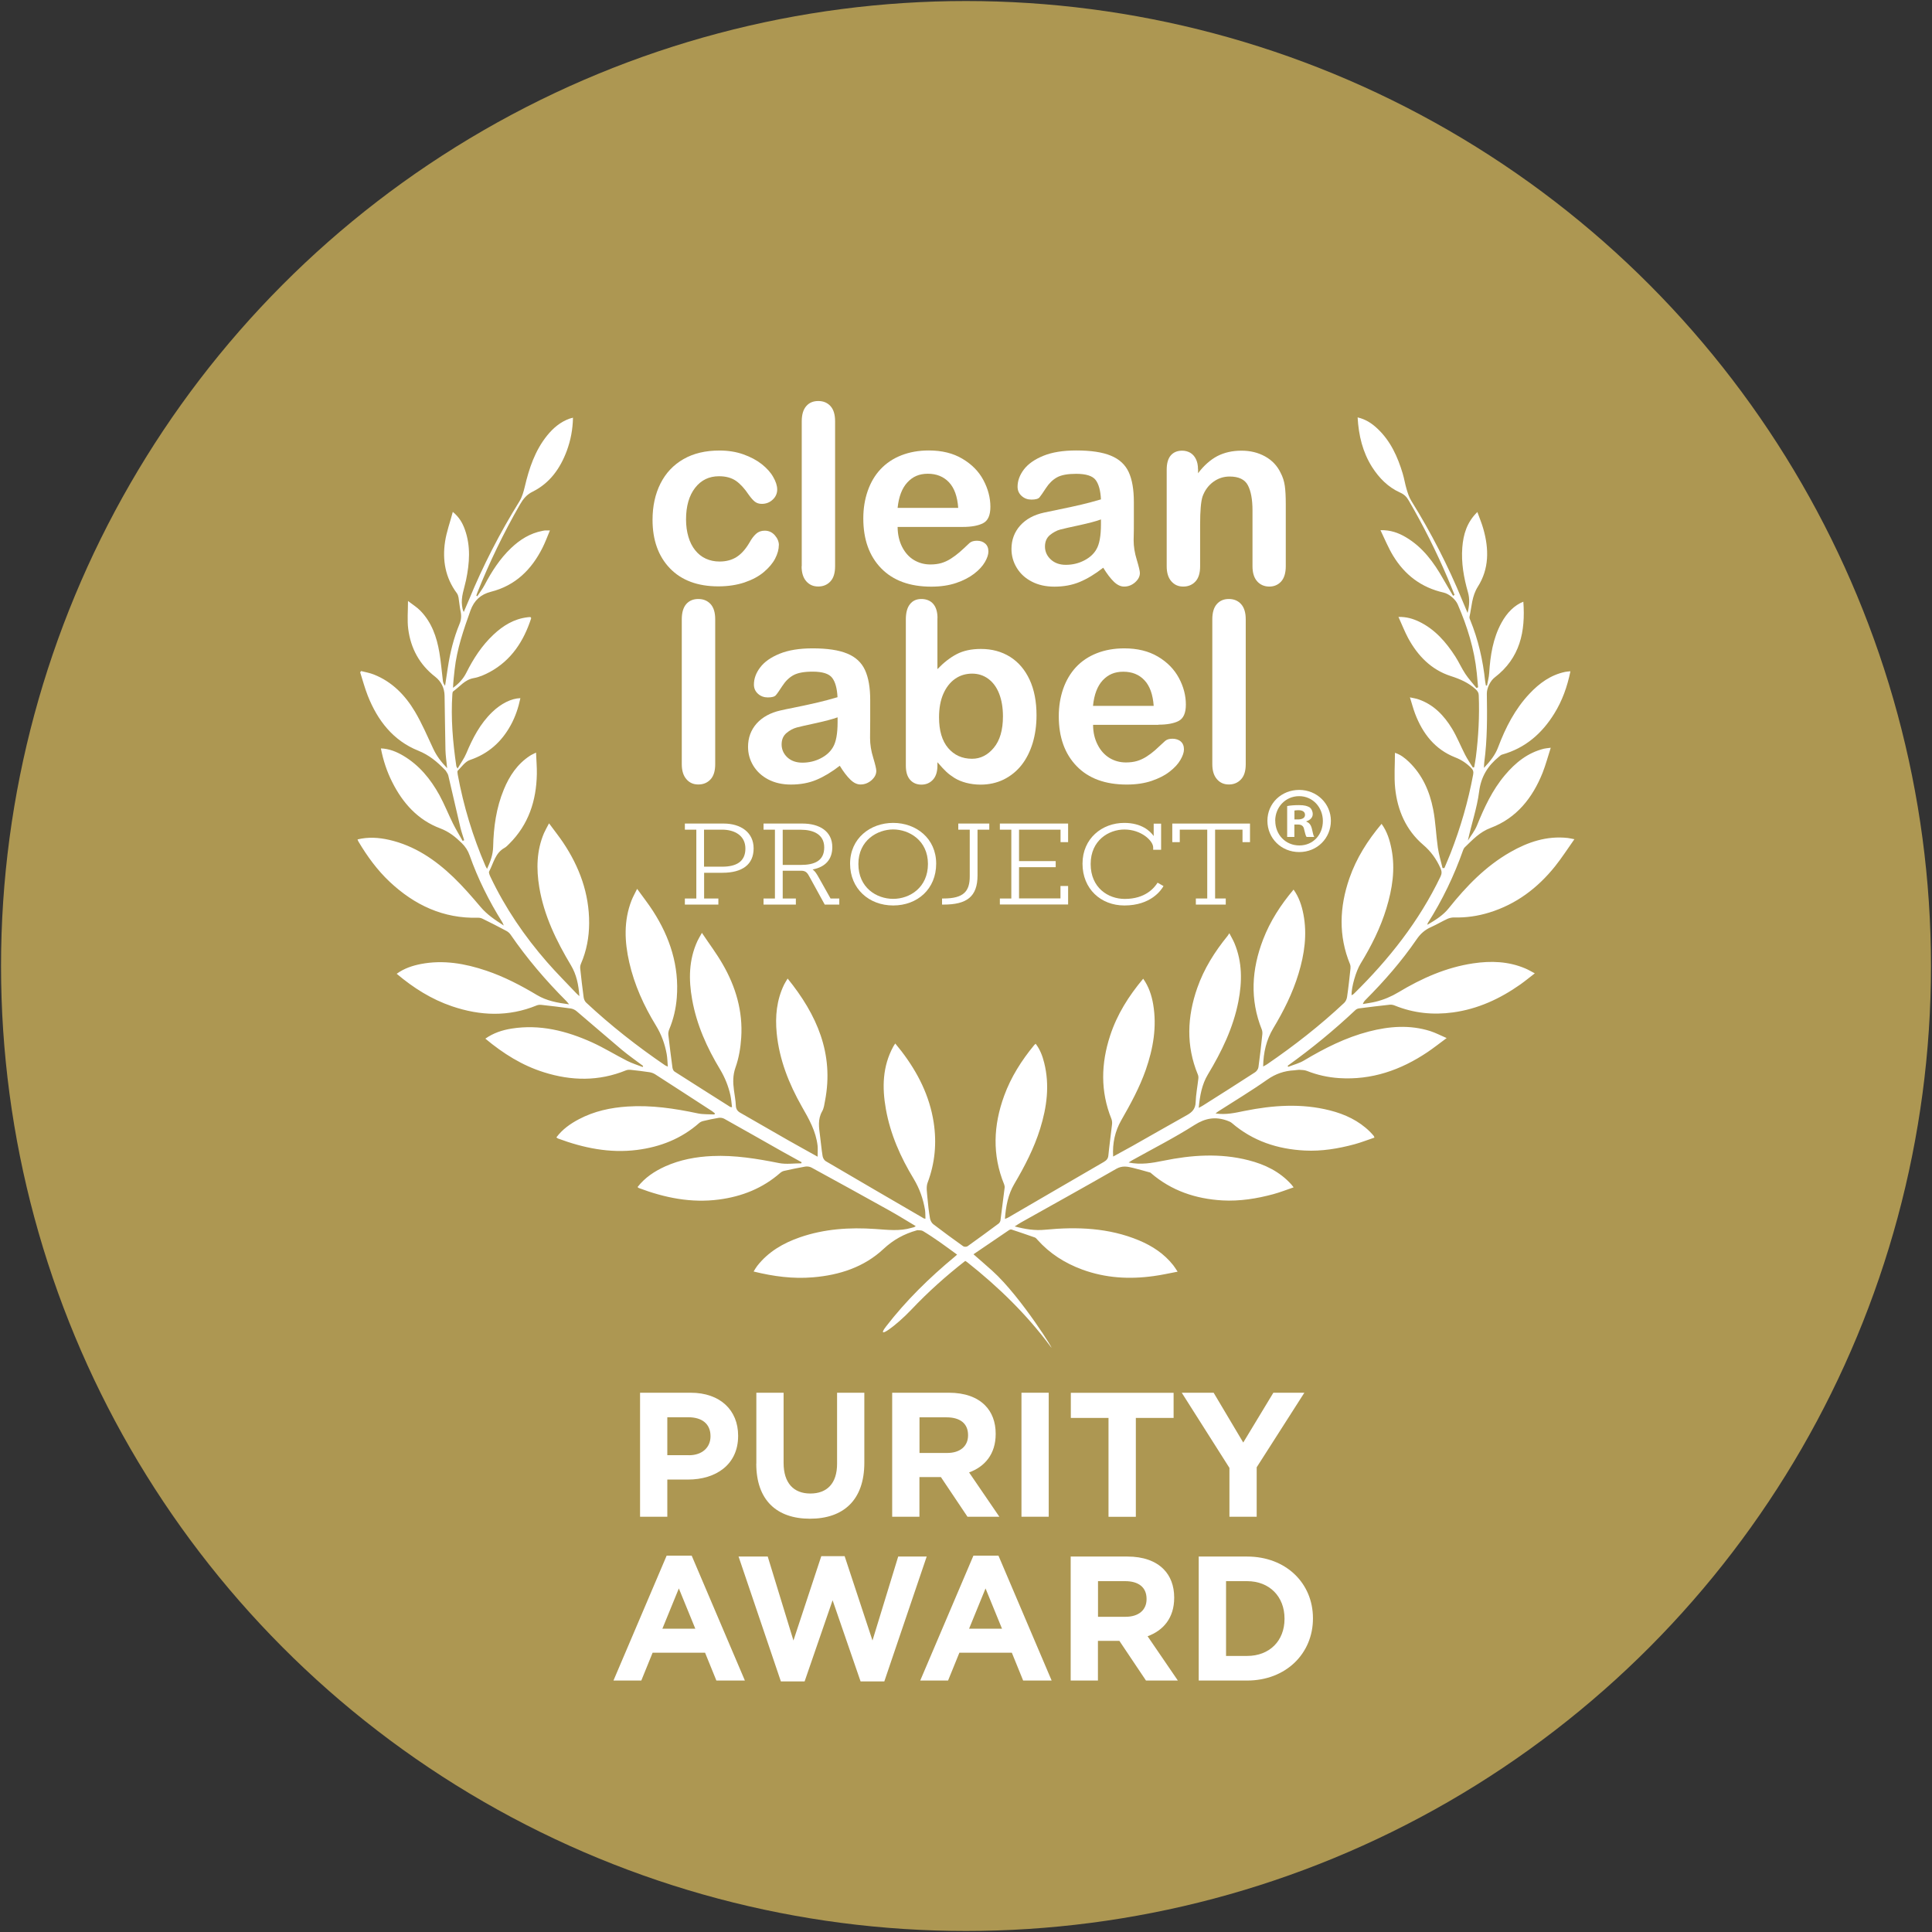<svg viewBox="0 0 263 263" xmlns="http://www.w3.org/2000/svg" data-name="Layer 2" id="Layer_2">
  <rect x="0" y="0" width="263" height="263" fill="#333333" stroke="none"/>
  <defs>
    <style>
      .cls-1 {
        fill: #fff;
      }

      .cls-2 {
        fill: #ad9752;
      }
    </style>
  </defs>
  <circle r="131.36" cy="131.5" cx="131.5" class="cls-2"></circle>
  <g>
    <path d="M131.38,171.66c-2.6,2.03-5.05,4.22-7.31,6.61-2.15,2.27-4.95,4.25-3.46,2.31,2.73-3.54,5.91-6.65,9.35-9.5.09-.07.17-.15.33-.29-.8-.58-1.55-1.14-2.32-1.68-.76-.53-1.53-1.05-2.33-1.53-.2-.12-.5-.09-.75-.12-.04,0-.08.02-.11.03-1.7.48-3.16,1.27-4.5,2.52-2.66,2.49-6.01,3.57-9.61,3.87-2.71.23-5.36-.12-8.08-.79.17-.28.31-.53.48-.75,1.51-1.94,3.55-3.12,5.83-3.91,3.33-1.15,6.77-1.37,10.25-1.13,1.66.11,3.31.33,4.95-.16.11-.03.23-.05.34-.09.05-.02.1-.06.22-.14-1.24-.74-2.43-1.48-3.65-2.16-3.5-1.95-7.02-3.89-10.54-5.81-.25-.14-.6-.18-.88-.13-.95.16-1.9.37-2.85.58-.18.04-.37.14-.51.26-2.4,2.11-5.23,3.23-8.36,3.64-3.78.5-7.4-.24-10.92-1.57-.05-.02-.09-.07-.16-.13,1-1.29,2.31-2.15,3.76-2.81,2.03-.91,4.18-1.31,6.39-1.41,3.09-.14,6.11.36,9.12.96.97.19,2.02.03,3.03.03,0-.05.02-.1.03-.15-.86-.47-1.72-.94-2.57-1.42-2.65-1.5-5.3-3.01-7.95-4.49-.22-.12-.52-.17-.77-.13-.7.11-1.4.27-2.09.43-.2.05-.42.14-.57.28-2.43,2.14-5.3,3.26-8.47,3.66-3.72.47-7.28-.27-10.75-1.56-.07-.03-.13-.09-.21-.15.82-1.1,1.9-1.86,3.08-2.48,2.07-1.09,4.3-1.57,6.61-1.72,3.23-.21,6.39.26,9.54.93.74.16,1.52.11,2.29.15.02-.05.04-.1.06-.15-.12-.1-.24-.2-.37-.29-2.59-1.68-5.17-3.36-7.77-5.03-.22-.14-.5-.24-.76-.28-.84-.13-1.69-.23-2.53-.32-.23-.02-.48-.02-.69.07-3.68,1.5-7.41,1.44-11.15.26-2.97-.93-5.55-2.55-7.98-4.58,1.11-.78,2.32-1.17,3.58-1.37,3.86-.61,7.47.31,10.95,1.88,1.63.74,3.17,1.7,4.77,2.51.67.34,1.41.57,2.11.84.02-.05.04-.09.07-.14-.97-.74-1.98-1.43-2.91-2.21-2.06-1.73-4.08-3.5-6.14-5.24-.22-.19-.53-.34-.82-.38-1.33-.19-2.67-.34-4-.49-.21-.02-.44,0-.63.08-3.83,1.57-7.68,1.42-11.53.11-2.79-.95-5.23-2.49-7.52-4.42,1.02-.74,2.13-1.1,3.29-1.33,3.06-.59,6.02-.07,8.92.91,2.43.82,4.69,2,6.88,3.31,1.3.78,2.75,1.06,4.38,1.27-.19-.23-.29-.36-.4-.47-2.79-2.79-5.34-5.78-7.58-9.04-.15-.22-.38-.4-.62-.52-1.05-.56-2.1-1.1-3.17-1.62-.19-.09-.41-.15-.62-.14-4.73.13-8.65-1.72-12.03-4.89-1.7-1.6-3.06-3.47-4.25-5.47-.05-.08-.08-.18-.13-.3,1.46-.36,2.89-.26,4.31.06,3.45.79,6.26,2.7,8.76,5.1,1.31,1.26,2.5,2.64,3.68,4.03.86,1.02,1.92,1.74,3.16,2.53-.11-.25-.15-.36-.21-.46-1.8-2.87-3.31-5.89-4.44-9.09-.23-.65-.57-1.18-1.07-1.67-.86-.84-1.73-1.55-2.92-2-3.05-1.14-5.11-3.44-6.55-6.31-.72-1.43-1.22-2.94-1.54-4.58,1.14.04,2.12.45,3.04.99,2.18,1.29,3.72,3.18,4.92,5.35.69,1.26,1.22,2.61,1.86,3.9.4.8.87,1.57,1.31,2.35l.21-.09c-.17-.57-.37-1.13-.51-1.7-.56-2.36-1.09-4.73-1.65-7.1-.05-.23-.22-.44-.34-.65-.03-.05-.08-.09-.12-.13-1.05-1.09-2.14-2.01-3.63-2.61-3.42-1.37-5.54-4.11-6.87-7.47-.41-1.04-.7-2.13-1.04-3.2.04-.06.09-.11.13-.17.58.15,1.18.25,1.73.47,2.48.98,4.26,2.81,5.59,5.04.96,1.62,1.71,3.38,2.51,5.09.44.94,1.04,1.75,1.88,2.62-.09-.93-.21-1.7-.23-2.47-.06-2.47-.07-4.94-.12-7.41-.02-1.03-.47-1.93-1.26-2.55-2.16-1.67-3.35-3.88-3.69-6.53-.15-1.18-.03-2.4-.03-3.8.63.49,1.21.84,1.68,1.32,1.54,1.58,2.23,3.57,2.59,5.68.22,1.28.32,2.59.48,3.88.03.23.12.44.3.66.12-.82.25-1.64.37-2.46.31-2.04.8-4.03,1.59-5.94.24-.57.28-1.13.15-1.73-.13-.62-.18-1.25-.28-1.88-.04-.21-.11-.43-.23-.59-1.57-2.11-1.99-4.51-1.6-7.04.2-1.31.67-2.59,1.05-4.03.9.74,1.33,1.54,1.64,2.4.82,2.28.64,4.59.16,6.9-.24,1.15-.71,2.27-.54,3.49.04.27.07.54.23.84.23-.55.47-1.09.7-1.64,1.92-4.67,4.23-9.15,6.89-13.44.36-.59.56-1.3.72-1.98.59-2.51,1.39-4.91,3.03-6.95.83-1.03,1.82-1.87,3.09-2.32.13-.04.26-.07.44-.12-.03,1.58-.31,3.06-.84,4.5-.89,2.4-2.31,4.4-4.63,5.56-.86.42-1.32,1.02-1.76,1.78-2.22,3.86-4.15,7.86-5.8,12-.05.12-.09.25-.13.38l.13.09c.33-.51.71-.99.99-1.52.97-1.85,2.09-3.59,3.61-5.04,1.21-1.15,2.59-2.02,4.26-2.34.12-.02.23-.05.35-.06.18-.01.35,0,.68,0-.35.84-.64,1.62-1.01,2.36-1.5,2.98-3.7,5.15-7.03,5.99-1.37.35-2.27,1.16-2.77,2.53-.94,2.63-1.85,5.26-2.16,8.05-.09.82-.19,1.64-.22,2.49.77-.55,1.39-1.21,1.81-2.05.96-1.92,2.12-3.71,3.7-5.19,1.31-1.23,2.79-2.14,4.62-2.36.1-.01.2-.02.29-.03.06,0,.11.02.18.03.01.06.04.12.03.16-1.01,3.09-2.68,5.68-5.61,7.28-.69.37-1.44.71-2.2.84-1.22.21-1.89,1.16-2.79,1.8-.09.06-.11.24-.12.37-.22,3.3.06,6.56.54,9.82,0,.05.05.1.17.33.43-.75.89-1.37,1.18-2.06.87-2.08,1.89-4.05,3.53-5.63,1.21-1.17,2.62-1.87,3.84-1.9-.27,1.29-.68,2.51-1.3,3.65-1.25,2.29-3.05,3.92-5.58,4.77-.64.22-1.13.94-1.65,1.46-.08.08-.02.34,0,.52.79,4.29,2.05,8.44,3.78,12.45.05.11.11.21.21.39.46-1,.81-1.95.83-2.99.06-2.69.42-5.32,1.46-7.83.76-1.84,1.84-3.46,3.54-4.57.22-.15.47-.25.84-.44.04,1.05.13,1.99.11,2.93-.07,3.63-1.13,6.88-3.77,9.5-.2.19-.39.41-.63.54-1.27.7-1.49,2.07-2.09,3.2-.09.17.07.52.18.76,2.01,4.23,4.62,8.06,7.69,11.58,1.27,1.46,2.65,2.83,3.98,4.24.1.11.22.21.43.4-.11-1.56-.4-2.95-1.14-4.18-1.99-3.33-3.68-6.78-4.32-10.65-.41-2.49-.37-4.97.64-7.35.18-.41.41-.8.69-1.34.68.93,1.33,1.74,1.91,2.6,2.23,3.33,3.57,6.96,3.55,11.01-.01,1.89-.35,3.74-1.11,5.49-.08.19-.13.42-.11.62.14,1.32.29,2.63.47,3.95.03.25.15.55.33.72,3.36,3.14,6.97,5.97,10.77,8.56.06.04.14.07.36.17-.05-.63-.06-1.17-.15-1.69-.25-1.39-.72-2.69-1.47-3.91-1.64-2.68-2.93-5.52-3.63-8.59-.64-2.82-.77-5.64.3-8.41.19-.49.46-.96.77-1.6.78,1.08,1.52,2.02,2.17,3.03,2.31,3.59,3.57,7.48,3.23,11.79-.12,1.49-.45,2.93-1.03,4.31-.09.23-.15.5-.12.74.17,1.49.36,2.98.56,4.47.03.19.13.44.28.53,2.53,1.62,5.07,3.22,7.61,4.83.03.02.07,0,.22.02-.07-.56-.11-1.1-.22-1.63-.28-1.24-.74-2.39-1.4-3.5-1.79-2.96-3.2-6.09-3.81-9.53-.49-2.71-.46-5.4.72-7.96.15-.32.34-.62.61-1.11,1,1.5,2,2.82,2.82,4.25,1.79,3.09,2.77,6.43,2.53,10.03-.09,1.37-.32,2.77-.78,4.05-.37,1.06-.35,2.03-.21,3.07.09.71.23,1.41.26,2.12.02.45.2.73.57.95,2.18,1.25,4.35,2.51,6.53,3.75,1.3.74,2.62,1.46,4.03,2.25,0-.56.04-1.02,0-1.47-.22-1.98-1.17-3.65-2.14-5.34-1.77-3.12-3.08-6.41-3.43-10.02-.22-2.28-.01-4.5,1.01-6.6.13-.26.29-.5.48-.82,3.98,4.91,6.33,10.23,5.09,16.64-.09.48-.15,1.01-.39,1.43-.62,1.09-.44,2.2-.29,3.34.12.92.2,1.85.35,2.76.04.25.22.57.43.69,4.45,2.61,8.91,5.21,13.37,7.8.03.02.07,0,.2.03-.02-.41,0-.82-.06-1.21-.25-1.49-.74-2.88-1.53-4.2-1.8-2.96-3.19-6.09-3.8-9.53-.52-2.93-.46-5.79,1.01-8.49.06-.12.15-.23.27-.42.31.38.59.72.86,1.07,2.21,2.89,3.81,6.05,4.37,9.67.43,2.81.18,5.54-.83,8.22-.22.6-.07,1.35-.02,2.03.08.95.19,1.89.35,2.82.05.29.23.63.46.8,1.33,1.02,2.69,2.01,4.06,2.99.13.1.46.09.59,0,1.42-1.01,2.82-2.04,4.22-3.08.12-.09.23-.27.26-.42.2-1.49.39-2.98.57-4.47.02-.15-.02-.32-.07-.46-1.64-4.01-1.46-8.03,0-12.04.93-2.56,2.37-4.82,4.09-6.91.05-.06.11-.1.2-.19.61.79.93,1.67,1.16,2.58.77,3.05.37,6.04-.55,9-.83,2.66-2.1,5.11-3.51,7.5-.85,1.44-1.16,3.04-1.28,4.77.2-.08.32-.12.43-.18,4.34-2.52,8.68-5.06,13.02-7.57.37-.22.59-.44.63-.89.14-1.42.34-2.83.5-4.24.03-.24,0-.52-.09-.75-1.51-3.75-1.41-7.53-.17-11.32.94-2.88,2.52-5.39,4.5-7.75.76,1.07,1.15,2.26,1.36,3.49.52,3.07,0,6.02-1.01,8.92-.85,2.42-2.07,4.65-3.34,6.87-.84,1.47-1.21,3.1-1.1,4.93.92-.51,1.75-.95,2.57-1.41,2.5-1.41,4.98-2.84,7.49-4.24.7-.39,1.14-.85,1.17-1.73.04-1.08.25-2.16.37-3.24.02-.19,0-.4-.08-.57-1.61-3.91-1.44-7.84-.07-11.76.92-2.63,2.38-4.94,4.13-7.09.06-.08.11-.16.24-.36.27.53.51.92.69,1.35,1.08,2.58,1.06,5.24.54,7.93-.7,3.6-2.28,6.84-4.16,9.96-.81,1.35-1.08,2.86-1.24,4.53.26-.14.43-.22.58-.32,2.37-1.5,4.75-3,7.1-4.53.21-.14.42-.44.45-.69.21-1.49.37-2.98.53-4.48.02-.21,0-.44-.07-.63-1.65-4.11-1.39-8.2.17-12.26.96-2.5,2.39-4.71,4.15-6.8.74,1.03,1.11,2.17,1.34,3.35.53,2.75.14,5.44-.66,8.08-.8,2.65-2.03,5.1-3.45,7.46-.93,1.56-1.34,3.26-1.37,5.19.25-.14.4-.21.53-.3,3.7-2.53,7.22-5.28,10.49-8.35.21-.19.36-.52.4-.8.19-1.29.33-2.59.47-3.89.02-.19,0-.4-.06-.57-1.6-3.89-1.44-7.8-.09-11.71.95-2.74,2.48-5.15,4.38-7.41.76,1.05,1.11,2.21,1.35,3.42.54,2.76.11,5.43-.69,8.07-.81,2.68-2.07,5.17-3.53,7.56-.61,1-1.24,3.15-1.22,4.28.11-.06.22-.1.29-.17,4.79-4.7,8.91-9.9,11.83-16,.19-.4.17-.7,0-1.1-.56-1.26-1.3-2.3-2.38-3.22-2.32-1.99-3.49-4.68-3.8-7.69-.16-1.56-.03-3.15-.03-4.82.79.25,1.36.72,1.9,1.23,1.84,1.77,2.82,4.01,3.3,6.45.34,1.72.39,3.49.64,5.23.14.94.42,1.85.64,2.78h.25c.28-.68.58-1.35.85-2.04,1.35-3.47,2.39-7.03,3.07-10.7.07-.37,0-.61-.27-.89-.63-.64-1.31-1.1-2.18-1.44-2.75-1.08-4.42-3.23-5.45-5.93-.26-.68-.44-1.39-.71-2.24.49.11.86.16,1.19.28,2.05.71,3.46,2.2,4.55,3.99.68,1.13,1.17,2.37,1.77,3.54.31.6.7,1.17,1.06,1.75.06-.02.12-.03.18-.05.08-.47.17-.94.23-1.41.35-2.77.5-5.56.39-8.35,0-.37-.15-.6-.42-.85-.98-.9-2.12-1.39-3.39-1.8-2.64-.85-4.49-2.75-5.8-5.16-.48-.9-.85-1.85-1.32-2.89,1.09-.02,1.96.24,2.8.64,2.16,1.04,3.67,2.78,4.94,4.75.49.76.86,1.61,1.36,2.36.45.68,1.01,1.29,1.52,1.93.07-.03.14-.07.22-.1-.06-.65-.11-1.3-.18-1.95-.33-3.26-1.3-6.35-2.59-9.33-.3-.7-1.18-1.44-1.91-1.61-3.06-.69-5.3-2.41-6.89-5.02-.65-1.07-1.12-2.24-1.72-3.48,1.39-.03,2.45.37,3.44.95,2.31,1.36,3.83,3.44,5.12,5.73.43.76.88,1.5,1.32,2.25.07-.04.14-.08.21-.11-.32-.78-.63-1.56-.96-2.33-1.54-3.62-3.31-7.14-5.29-10.54-.28-.49-.61-.82-1.17-1.07-1.63-.73-2.85-1.97-3.81-3.47-1.29-2.04-1.83-4.3-1.97-6.76,1.09.25,1.94.81,2.69,1.52,1.79,1.68,2.76,3.83,3.45,6.13.21.7.32,1.43.53,2.13.16.54.34,1.1.64,1.58,2.69,4.33,5.01,8.84,6.94,13.55.21.52.43,1.03.72,1.71.26-1.05.3-1.94.05-2.82-.57-1.99-.93-4.01-.77-6.09.14-1.77.61-3.42,2.05-4.83.3.83.61,1.56.82,2.32.77,2.71.79,5.42-.75,7.84-.83,1.31-.83,2.72-1.14,4.1-.03.14.04.31.1.45,1.09,2.67,1.73,5.46,2.03,8.32.02.19.07.39.1.58.05,0,.1.01.15.02.1-.57.27-1.13.3-1.7.15-2.39.51-4.72,1.67-6.85.75-1.38,1.79-2.41,2.98-2.87.3,4.07-.44,7.66-3.9,10.31-.59.45-1.08,1.45-1.07,2.2.05,3.13.07,6.25-.35,9.36-.03.19-.02.38-.04.75.86-.92,1.54-1.76,1.93-2.82,1.01-2.67,2.29-5.18,4.26-7.27,1.35-1.44,2.9-2.57,4.88-2.98.21-.04.42-.05.7-.08-.43,2.09-1.11,4.01-2.2,5.76-1.68,2.72-3.96,4.7-7.1,5.58-.16.04-.3.18-.43.29-1.51,1.23-2.44,2.7-2.7,4.75-.28,2.23-1.05,4.41-1.53,6.67.42-.68.93-1.31,1.23-2.04.99-2.45,2.09-4.83,3.81-6.87,1.43-1.7,3.1-3.05,5.31-3.6.24-.06.5-.07.93-.13-.39,1.22-.69,2.34-1.11,3.41-1.37,3.42-3.55,6.18-7.07,7.5-1.49.56-2.44,1.6-3.49,2.61-.11.1-.2.25-.25.39-1.23,3.5-2.83,6.83-4.82,9.96-.02.03-.02.07-.05.23,1.12-.66,2.15-1.3,2.91-2.26,2.39-2.99,5.01-5.71,8.37-7.63,2.41-1.38,4.97-2.24,7.81-1.93.25.03.49.09.92.17-.92,1.3-1.72,2.55-2.64,3.7-2.37,2.95-5.28,5.15-8.94,6.28-1.56.48-3.16.72-4.8.67-.3,0-.63.07-.9.19-.75.35-1.47.78-2.23,1.12-.84.37-1.46.92-1.98,1.69-2.03,2.96-4.39,5.66-6.92,8.2-.15.15-.29.31-.39.59.59-.1,1.18-.18,1.76-.32,1.1-.27,2.12-.7,3.1-1.29,3.16-1.9,6.48-3.38,10.16-3.93,2.42-.36,4.82-.28,7.11.7.4.17.77.39,1.28.66-.71.55-1.33,1.06-1.98,1.52-2.77,1.95-5.78,3.34-9.17,3.8-2.72.37-5.36.1-7.92-.94-.21-.09-.46-.13-.68-.11-1.4.15-2.79.32-4.18.5-.16.02-.35.1-.47.21-2.91,2.74-5.99,5.27-9.24,7.6.02.05.04.1.07.15.73-.29,1.51-.48,2.17-.88,2.78-1.66,5.65-3.11,8.8-3.93,2.78-.72,5.58-.94,8.37-.06.71.23,1.38.58,2.23.95-.96.71-1.77,1.35-2.63,1.93-3.63,2.43-7.58,3.81-12.01,3.52-1.51-.1-2.97-.42-4.38-.98-.33-.13-.72-.13-1.08-.15-.21,0-.43.06-.65.07-1.35.07-2.53.47-3.67,1.27-2.16,1.52-4.44,2.89-6.67,4.32-.11.07-.2.15-.37.28,1.4.22,2.66-.08,3.93-.34,3.88-.78,7.76-1.06,11.65-.07,2.04.52,3.91,1.39,5.43,2.89.18.18.35.37.52.57.04.04.05.11.1.24-.9.3-1.78.65-2.69.9-2.22.6-4.49.98-6.8.86-3.7-.19-7.06-1.29-9.91-3.74-.18-.16-.43-.25-.67-.34-1.58-.56-2.94-.34-4.42.6-2.73,1.74-5.63,3.21-8.46,4.79-.15.08-.29.18-.51.32,1.67.34,3.18.07,4.72-.24,3.85-.79,7.72-1.06,11.59-.07,2.24.57,4.27,1.55,5.85,3.31.08.09.14.18.3.38-.96.33-1.85.68-2.77.93-2.26.61-4.57.98-6.92.85-3.63-.21-6.94-1.31-9.73-3.72-.03-.03-.06-.06-.09-.07-.77-.21-1.54-.44-2.32-.63-.77-.19-1.49-.35-2.31.12-4.3,2.47-8.64,4.87-12.97,7.3-.25.14-.49.31-.86.54,1.45.38,2.76.59,4.14.45,4.35-.42,8.66-.27,12.78,1.45,1.81.76,3.42,1.81,4.66,3.38.19.24.35.51.6.88-1.16.22-2.21.46-3.28.6-3.3.46-6.55.27-9.71-.89-2.36-.87-4.43-2.18-6.11-4.07-.1-.12-.22-.26-.35-.3-1.04-.37-2.09-.72-3.14-1.07-.1-.03-.25,0-.33.05-1.6,1.08-3.2,2.17-4.87,3.31.91.8,1.75,1.52,2.56,2.25,3.98,3.58,8.93,11.66,7.92,10.3-3.23-4.36-7.08-8.1-11.32-11.46-.08-.06-.16-.11-.26-.17h-.05Z" class="cls-1"></path>
    <g>
      <g>
        <g>
          <path d="M106.02,74.22c0,.57-.17,1.17-.5,1.82-.34.65-.86,1.26-1.55,1.84-.7.59-1.57,1.05-2.63,1.41-1.06.35-2.24.53-3.56.53-2.81,0-5.01-.82-6.59-2.46-1.57-1.64-2.36-3.84-2.36-6.59,0-1.87.36-3.52,1.08-4.95s1.77-2.54,3.13-3.32c1.37-.79,3-1.17,4.91-1.17,1.17,0,2.25.17,3.24.52.98.35,1.81.79,2.5,1.33.68.54,1.21,1.12,1.56,1.74.36.62.55,1.19.55,1.72s-.21,1.01-.62,1.38c-.4.38-.9.57-1.47.57-.38,0-.69-.1-.94-.29s-.53-.51-.84-.94c-.56-.84-1.14-1.48-1.74-1.9-.61-.42-1.38-.63-2.31-.63-1.35,0-2.43.52-3.25,1.57s-1.24,2.49-1.24,4.31c0,.86.11,1.64.32,2.36s.52,1.33.92,1.83.88.89,1.45,1.15,1.19.39,1.87.39c.91,0,1.69-.21,2.34-.63.65-.42,1.22-1.07,1.73-1.94.28-.51.58-.91.9-1.2.32-.29.71-.43,1.18-.43.55,0,1.01.21,1.38.63.37.43.55.87.55,1.35h0Z" class="cls-1"></path>
          <path d="M109.14,77.09v-19.73c0-.91.2-1.6.61-2.07.4-.47.95-.7,1.64-.7s1.24.23,1.66.69c.42.46.63,1.15.63,2.07v19.73c0,.92-.21,1.61-.64,2.07s-.98.69-1.66.69-1.21-.24-1.63-.72-.63-1.16-.63-2.05l.02.02Z" class="cls-1"></path>
          <path d="M131.09,71.73h-8.9c.01,1.03.22,1.94.62,2.73.41.79.94,1.38,1.61,1.78.68.4,1.41.6,2.23.6.54,0,1.04-.06,1.49-.19.44-.13.88-.33,1.3-.6s.81-.56,1.17-.87c.35-.31.82-.73,1.38-1.27.23-.2.57-.3,1-.3.47,0,.84.13,1.13.39.29.26.43.61.43,1.08,0,.41-.16.89-.48,1.44-.32.55-.81,1.08-1.46,1.58-.65.5-1.47.93-2.45,1.26s-2.11.5-3.39.5c-2.92,0-5.19-.83-6.82-2.5-1.62-1.67-2.43-3.93-2.43-6.79,0-1.34.2-2.59.6-3.74s.98-2.14,1.75-2.96,1.71-1.45,2.83-1.89c1.13-.44,2.37-.66,3.74-.66,1.77,0,3.3.37,4.57,1.13,1.27.75,2.23,1.72,2.86,2.91.63,1.18.95,2.4.95,3.63,0,1.15-.33,1.89-.99,2.23-.66.34-1.58.51-2.77.51h.03ZM122.19,69.14h8.25c-.11-1.56-.53-2.72-1.26-3.49s-1.69-1.16-2.87-1.16-2.07.39-2.79,1.18c-.73.78-1.17,1.94-1.33,3.47Z" class="cls-1"></path>
          <path d="M150.17,77.29c-1.1.86-2.16,1.5-3.19,1.93s-2.18.64-3.45.64c-1.17,0-2.2-.23-3.08-.69-.89-.46-1.56-1.08-2.04-1.87s-.72-1.64-.72-2.57c0-1.24.4-2.3,1.18-3.18.79-.88,1.87-1.47,3.25-1.77.29-.07,1.01-.21,2.15-.45,1.14-.23,2.12-.45,2.94-.64.81-.19,1.7-.43,2.66-.71-.06-1.2-.3-2.08-.72-2.64-.43-.56-1.31-.84-2.66-.84-1.15,0-2.02.16-2.6.48s-1.08.81-1.5,1.45-.71,1.07-.88,1.27c-.17.21-.55.31-1.11.31-.51,0-.95-.16-1.32-.49-.37-.33-.56-.75-.56-1.26,0-.8.28-1.58.85-2.34.57-.75,1.45-1.38,2.65-1.87,1.2-.49,2.69-.73,4.48-.73,2,0,3.57.23,4.72.71,1.15.47,1.96,1.22,2.43,2.24.47,1.02.7,2.38.7,4.07v2.72c0,.75,0,1.57-.03,2.48,0,.86.14,1.74.43,2.67.28.93.42,1.53.42,1.79,0,.47-.22.89-.66,1.28-.44.38-.93.57-1.49.57-.47,0-.93-.22-1.39-.66-.45-.44-.94-1.07-1.45-1.91h0ZM149.87,70.71c-.67.25-1.64.5-2.91.78-1.27.27-2.15.47-2.64.6s-.95.38-1.4.75c-.44.37-.67.89-.67,1.56s.26,1.27.79,1.76c.52.48,1.2.73,2.05.73.9,0,1.73-.2,2.49-.59.76-.39,1.32-.9,1.67-1.52.41-.69.62-1.82.62-3.4v-.67Z" class="cls-1"></path>
          <path d="M163.09,63.87v.55c.8-1.06,1.68-1.83,2.62-2.33.95-.49,2.05-.74,3.28-.74s2.27.26,3.22.78c.94.52,1.65,1.26,2.11,2.22.3.56.49,1.16.58,1.8.09.65.13,1.46.13,2.47v8.46c0,.91-.21,1.6-.62,2.07-.42.46-.96.7-1.62.7s-1.24-.24-1.66-.72-.63-1.16-.63-2.05v-7.58c0-1.5-.21-2.65-.63-3.44-.41-.79-1.24-1.19-2.49-1.19-.81,0-1.55.24-2.21.72-.67.49-1.16,1.15-1.47,2-.22.68-.33,1.94-.33,3.8v5.7c0,.92-.21,1.61-.64,2.07s-.98.69-1.66.69-1.2-.24-1.62-.72-.63-1.16-.63-2.05v-13.15c0-.86.19-1.51.56-1.94.38-.43.89-.64,1.55-.64.4,0,.76.1,1.09.28.32.19.58.47.77.85.19.38.29.84.29,1.38h.01Z" class="cls-1"></path>
        </g>
        <g>
          <path d="M93.23,123.14v-.83h1.56v-9.37h-1.56v-.83h5.29c2.29,0,4.07,1.18,4.07,3.38s-1.54,3.32-4.25,3.32h-2.49v3.5h1.94v.83s-4.56,0-4.56,0ZM98.31,117.98c1.9,0,3.16-.67,3.16-2.47s-1.52-2.57-3.16-2.57h-2.47v5.04h2.47Z" class="cls-1"></path>
          <path d="M112.27,123.14l-2.08-3.79c-.27-.51-.48-.8-1.08-.82h-2.56v3.78h1.79v.83h-4.4v-.83h1.55v-9.37h-1.55v-.83h5.31c2.27,0,4.05,1.03,4.05,3.21,0,1.67-.94,2.71-2.68,3.04.32.22.54.57.85,1.12l1.59,2.83h1.19v.83s-1.98,0-1.98,0ZM109.01,117.74c1.9,0,3.19-.57,3.19-2.38s-1.52-2.41-3.19-2.41h-2.46v4.79h2.46Z" class="cls-1"></path>
          <path d="M115.72,117.57c0-3.44,2.74-5.55,5.87-5.55s5.85,2.11,5.85,5.55-2.54,5.69-5.85,5.69-5.87-2.29-5.87-5.69ZM126.32,117.61c0-3.23-2.59-4.7-4.73-4.7s-4.74,1.47-4.74,4.7,2.47,4.75,4.74,4.75,4.73-1.55,4.73-4.75Z" class="cls-1"></path>
          <path d="M132,112.94h-1.55v-.83h4.22v.83h-1.6v6.22c0,2.93-1.49,3.98-4.62,3.98h-.21v-.83h.21c2.73,0,3.56-.98,3.56-3v-6.37h0Z" class="cls-1"></path>
          <path d="M136.11,123.14v-.83h1.56v-9.37h-1.56v-.83h9.29v2.53h-1.03v-1.7h-5.65v4.28h4.99v.83h-4.99v4.25h5.64v-1.69h1.04v2.52h-9.29Z" class="cls-1"></path>
          <path d="M158.39,120.61c-.31.56-1.72,2.65-5.33,2.65-3.21,0-5.7-2.26-5.7-5.69s2.66-5.55,5.68-5.55c2.37,0,3.53,1.11,4.01,1.79v-1.69h1.01v3.56h-1.08v-.32c0-.89-1.6-2.44-3.92-2.44-2.11,0-4.59,1.46-4.59,4.7s2.39,4.75,4.64,4.75c2.8,0,4.01-1.49,4.47-2.21l.81.46h0Z" class="cls-1"></path>
          <path d="M162.79,123.14v-.83h1.55v-9.37h-3.74v1.7h-1.02v-2.53h10.58v2.53h-1.02v-1.7h-3.73v9.37h1.45v.83h-4.07Z" class="cls-1"></path>
        </g>
        <path d="M92.81,104.04v-19.73c0-.91.2-1.6.6-2.07.41-.47.96-.7,1.65-.7s1.24.23,1.67.69c.42.46.63,1.15.63,2.07v19.73c0,.92-.21,1.61-.64,2.07s-.98.69-1.66.69-1.21-.24-1.62-.72c-.42-.48-.63-1.16-.63-2.05v.02Z" class="cls-1"></path>
        <path d="M114.32,104.24c-1.1.85-2.16,1.49-3.19,1.92s-2.18.64-3.46.64c-1.17,0-2.19-.23-3.08-.69-.88-.46-1.56-1.09-2.04-1.87-.48-.79-.72-1.64-.72-2.57,0-1.24.39-2.3,1.18-3.19.79-.87,1.87-1.46,3.25-1.77.28-.07,1.01-.22,2.15-.45,1.14-.23,2.13-.45,2.94-.64.82-.19,1.7-.43,2.66-.71-.06-1.2-.3-2.08-.73-2.64s-1.31-.84-2.66-.84c-1.16,0-2.02.16-2.61.48-.58.32-1.08.8-1.5,1.45-.42.64-.71,1.07-.89,1.27-.17.21-.54.31-1.1.31-.51,0-.96-.16-1.33-.49-.37-.33-.56-.75-.56-1.26,0-.8.28-1.58.85-2.33.57-.76,1.45-1.38,2.65-1.87,1.2-.49,2.7-.73,4.48-.73,2,0,3.57.23,4.72.71,1.15.47,1.95,1.22,2.42,2.24s.71,2.38.71,4.07v2.71c0,.74-.01,1.57-.02,2.48,0,.86.14,1.75.43,2.68.28.93.42,1.52.42,1.79,0,.47-.22.89-.66,1.28-.44.38-.94.57-1.49.57-.47,0-.93-.22-1.38-.66-.46-.44-.94-1.07-1.45-1.9h0ZM114.02,97.65c-.67.24-1.64.5-2.91.78-1.27.27-2.15.47-2.64.6s-.96.38-1.4.75-.67.89-.67,1.56.26,1.27.78,1.76c.52.48,1.21.72,2.05.72.9,0,1.73-.2,2.49-.59.76-.39,1.32-.9,1.68-1.53.41-.69.62-1.82.62-3.4v-.65Z" class="cls-1"></path>
        <path d="M127.61,84.14v6.95c.85-.89,1.72-1.57,2.62-2.04.89-.47,1.99-.71,3.3-.71,1.51,0,2.83.36,3.98,1.08,1.14.72,2.02,1.76,2.65,3.11.63,1.36.94,2.98.94,4.84,0,1.38-.18,2.64-.53,3.8-.35,1.14-.85,2.14-1.52,2.99-.67.84-1.48,1.49-2.43,1.96-.95.46-2,.69-3.14.69-.7,0-1.36-.09-1.97-.25s-1.14-.39-1.58-.66c-.43-.27-.8-.55-1.11-.84-.31-.29-.71-.72-1.21-1.3v.45c0,.86-.21,1.5-.62,1.94s-.93.66-1.56.66-1.16-.22-1.54-.66c-.39-.44-.58-1.08-.58-1.94v-19.87c0-.92.18-1.62.56-2.09.37-.48.89-.71,1.56-.71s1.24.23,1.62.68c.38.45.57,1.09.57,1.92h0ZM127.83,97.65c0,1.81.41,3.2,1.24,4.18.83.97,1.91,1.46,3.26,1.46,1.14,0,2.13-.5,2.95-1.49.83-.99,1.25-2.42,1.25-4.28,0-1.2-.18-2.23-.52-3.1-.34-.87-.83-1.53-1.47-2.01-.64-.47-1.37-.71-2.21-.71s-1.64.23-2.32.71c-.68.48-1.21,1.16-1.6,2.05s-.58,1.96-.58,3.19h0Z" class="cls-1"></path>
        <path d="M157.7,98.67h-8.9c0,1.03.22,1.94.63,2.73.4.79.95,1.38,1.62,1.79.67.4,1.41.6,2.22.6.54,0,1.04-.06,1.49-.19.45-.13.88-.33,1.31-.6.42-.27.81-.56,1.16-.87.35-.31.81-.74,1.38-1.27.24-.2.56-.3,1-.3s.85.13,1.13.38c.29.25.43.62.43,1.08,0,.41-.17.89-.49,1.44s-.81,1.08-1.46,1.58c-.65.51-1.46.92-2.45,1.26-.98.33-2.11.5-3.39.5-2.92,0-5.19-.83-6.81-2.5s-2.44-3.93-2.44-6.79c0-1.34.2-2.59.6-3.74.4-1.15.99-2.14,1.75-2.96.77-.82,1.71-1.45,2.83-1.89s2.37-.66,3.74-.66c1.78,0,3.3.37,4.57,1.12s2.22,1.72,2.86,2.91.95,2.4.95,3.63c0,1.14-.33,1.88-.98,2.22-.65.34-1.58.51-2.77.51l.02.02ZM148.8,96.09h8.25c-.11-1.55-.53-2.72-1.26-3.49-.73-.78-1.69-1.16-2.88-1.16s-2.06.39-2.8,1.17c-.72.78-1.17,1.94-1.32,3.47h.01Z" class="cls-1"></path>
        <path d="M165.03,104.04v-19.73c0-.91.2-1.6.61-2.07s.95-.7,1.64-.7,1.24.23,1.66.69.64,1.15.64,2.07v19.73c0,.92-.21,1.61-.65,2.07-.43.46-.98.69-1.65.69s-1.21-.24-1.62-.72c-.42-.48-.63-1.16-.63-2.05v.02Z" class="cls-1"></path>
      </g>
      <path d="M181.17,111.73c0,2.38-1.87,4.26-4.31,4.26s-4.33-1.87-4.33-4.26,1.92-4.2,4.33-4.2,4.31,1.87,4.31,4.2ZM173.6,111.73c0,1.87,1.38,3.36,3.28,3.36s3.2-1.49,3.2-3.33-1.36-3.38-3.23-3.38-3.26,1.51-3.26,3.36h0ZM176.19,113.93h-.97v-4.2c.38-.08.92-.13,1.61-.13.79,0,1.15.13,1.46.31.23.18.41.51.41.92,0,.46-.36.82-.87.97v.05c.41.15.64.46.77,1.03.13.64.21.9.31,1.05h-1.05c-.13-.15-.2-.54-.33-1.02-.08-.46-.33-.67-.87-.67h-.46v1.69h-.01ZM176.22,111.55h.46c.54,0,.97-.18.97-.62,0-.38-.28-.64-.9-.64-.26,0-.44.03-.54.05v1.21h0Z" class="cls-1"></path>
    </g>
    <g>
      <path d="M87.12,189.59h6.9c4.03,0,6.46,2.39,6.46,5.84v.05c0,3.91-3.04,5.93-6.82,5.93h-2.82v5.06h-3.71v-16.88h-.01ZM93.78,198.1c1.86,0,2.94-1.11,2.94-2.56v-.05c0-1.66-1.16-2.56-3.01-2.56h-2.87v5.16h2.94Z" class="cls-1"></path>
      <path d="M102.96,199.24v-9.65h3.71v9.55c0,2.75,1.37,4.17,3.64,4.17s3.64-1.37,3.64-4.05v-9.67h3.71v9.53c0,5.11-2.87,7.62-7.4,7.62s-7.31-2.53-7.31-7.5h.01Z" class="cls-1"></path>
      <path d="M121.45,189.59h7.72c2.15,0,3.81.6,4.92,1.71.94.94,1.45,2.27,1.45,3.86v.05c0,2.73-1.47,4.44-3.62,5.23l4.12,6.03h-4.34l-3.62-5.4h-2.92v5.4h-3.71v-16.88ZM128.93,197.79c1.81,0,2.85-.96,2.85-2.39v-.05c0-1.59-1.11-2.41-2.92-2.41h-3.69v4.85h3.76Z" class="cls-1"></path>
      <path d="M139.05,189.59h3.71v16.88h-3.71v-16.88Z" class="cls-1"></path>
      <path d="M150.91,193.02h-5.14v-3.42h13.99v3.42h-5.14v13.46h-3.72v-13.46h0Z" class="cls-1"></path>
      <path d="M167.36,199.82l-6.49-10.23h4.34l4.03,6.78,4.1-6.78h4.22l-6.49,10.15v6.73h-3.71v-6.66h0Z" class="cls-1"></path>
      <path d="M90.74,211.77h3.42l7.24,17h-3.88l-1.54-3.79h-7.14l-1.54,3.79h-3.79l7.24-17h0ZM94.65,221.71l-2.24-5.48-2.24,5.48h4.49-.01Z" class="cls-1"></path>
      <path d="M100.53,211.89h3.98l3.5,11.43,3.79-11.48h3.18l3.79,11.48,3.5-11.43h3.88l-5.77,17h-3.23l-3.81-11.05-3.81,11.05h-3.23l-5.76-17h-.01Z" class="cls-1"></path>
      <path d="M132.5,211.77h3.42l7.24,17h-3.88l-1.54-3.79h-7.14l-1.54,3.79h-3.79l7.24-17h-.01ZM136.4,221.71l-2.24-5.48-2.24,5.48h4.49,0Z" class="cls-1"></path>
      <path d="M145.75,211.89h7.72c2.15,0,3.81.6,4.92,1.71.94.94,1.45,2.27,1.45,3.86v.05c0,2.73-1.47,4.44-3.62,5.23l4.12,6.03h-4.34l-3.62-5.4h-2.92v5.4h-3.71v-16.88ZM153.23,220.09c1.81,0,2.85-.96,2.85-2.39v-.05c0-1.59-1.11-2.41-2.92-2.41h-3.69v4.85h3.76Z" class="cls-1"></path>
      <path d="M163.18,211.89h6.58c5.31,0,8.97,3.64,8.97,8.39v.05c0,4.75-3.67,8.44-8.97,8.44h-6.58v-16.88ZM169.77,225.42c3.04,0,5.09-2.05,5.09-5.04v-.05c0-2.99-2.05-5.09-5.09-5.09h-2.87v10.18h2.87Z" class="cls-1"></path>
    </g>
  </g>
</svg>